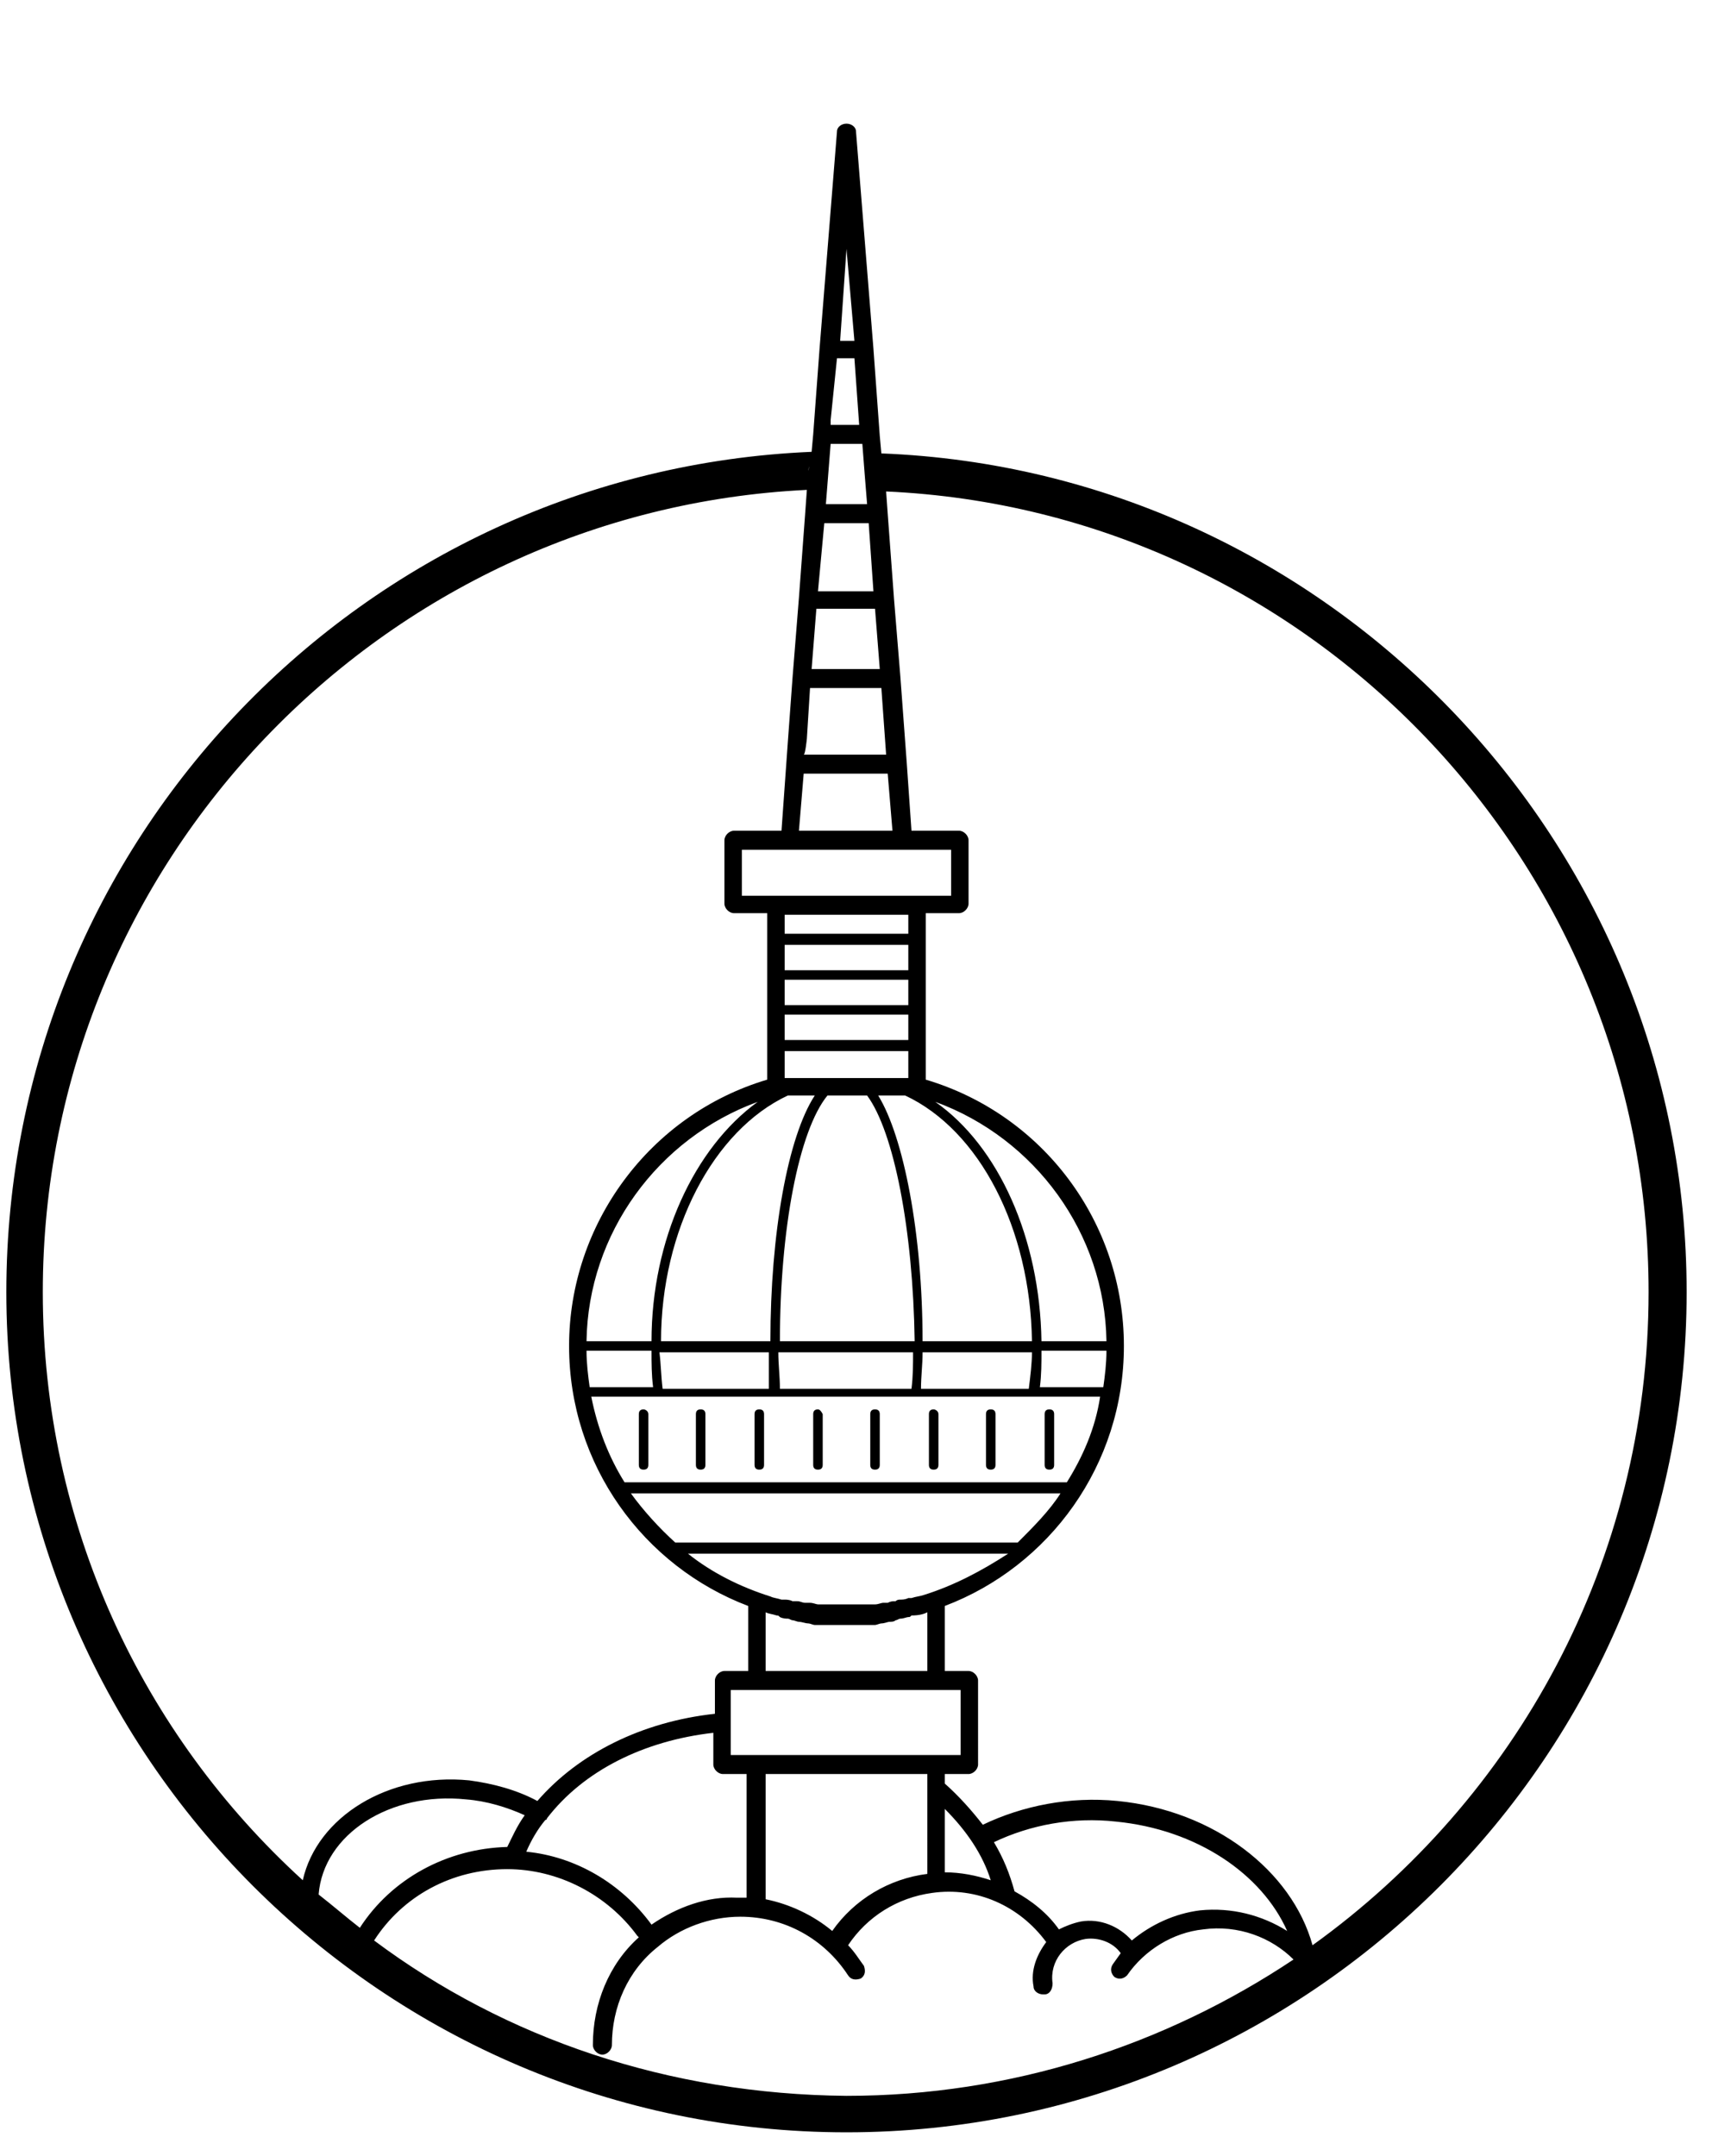 <?xml version="1.0" encoding="utf-8"?>
<!-- Generator: Adobe Illustrator 24.2.0, SVG Export Plug-In . SVG Version: 6.00 Build 0)  -->
<svg version="1.1" id="Layer_1" xmlns="http://www.w3.org/2000/svg" xmlns:xlink="http://www.w3.org/1999/xlink" x="0px" y="0px"
	 viewBox="0 0 108 136" style="enable-background:new 0 0 108 136;" xml:space="preserve">
<g id="Germany">
	<g>
		<path d="M40.6,88.9c-0.2,0-0.3,0.1-0.3,0.3v3.2c0,0.2,0.1,0.3,0.3,0.3s0.3-0.1,0.3-0.3v-3.2C40.9,89,40.7,88.9,40.6,88.9
			L40.6,88.9z M44.2,88.9c-0.2,0-0.3,0.1-0.3,0.3v3.2c0,0.2,0.1,0.3,0.3,0.3s0.3-0.1,0.3-0.3v-3.2C44.5,89,44.4,88.9,44.2,88.9z
			 M47.9,88.9c-0.2,0-0.3,0.1-0.3,0.3v3.2c0,0.2,0.1,0.3,0.3,0.3s0.3-0.1,0.3-0.3v-3.2C48.2,89,48.1,88.9,47.9,88.9z M51.6,88.9
			c-0.2,0-0.3,0.1-0.3,0.3v3.2c0,0.2,0.1,0.3,0.3,0.3s0.3-0.1,0.3-0.3v-3.2C51.8,89,51.7,88.9,51.6,88.9z M55.2,88.9
			c-0.2,0-0.3,0.1-0.3,0.3v3.2c0,0.2,0.1,0.3,0.3,0.3s0.3-0.1,0.3-0.3v-3.2C55.5,89,55.4,88.9,55.2,88.9z M58.9,88.9
			c-0.2,0-0.3,0.1-0.3,0.3v3.2c0,0.2,0.1,0.3,0.3,0.3s0.3-0.1,0.3-0.3v-3.2C59.2,89,59,88.9,58.9,88.9z M62.5,88.9
			c-0.2,0-0.3,0.1-0.3,0.3v3.2c0,0.2,0.1,0.3,0.3,0.3s0.3-0.1,0.3-0.3v-3.2C62.8,89,62.7,88.9,62.5,88.9z M66.2,88.9
			c-0.2,0-0.3,0.1-0.3,0.3v3.2c0,0.2,0.1,0.3,0.3,0.3c0.2,0,0.3-0.1,0.3-0.3v-3.2C66.5,89,66.4,88.9,66.2,88.9z"/>
		<path d="M55.6,28.6l-0.1-1.1L55.1,22L54,8.3c0-0.3-0.3-0.5-0.6-0.5S52.8,8,52.8,8.3L51.7,22l-0.4,5.4l-0.1,1.1
			C22.9,29.7,0.4,53,0.4,81.5c0,29.2,23.8,53,53,53s53-23.8,53-53C106.4,53.1,83.8,29.7,55.6,28.6z M58.5,101.7v3.7H48.3v-3.7
			c0.2,0.1,0.4,0.1,0.7,0.2c0.1,0,0.1,0,0.2,0.1c0.2,0.1,0.4,0.1,0.5,0.1s0.2,0.1,0.3,0.1s0.3,0.1,0.4,0.1c0.2,0,0.4,0.1,0.6,0.1
			c0.1,0,0.3,0.1,0.4,0.1c0.1,0,0.3,0,0.4,0c0.1,0,0.2,0,0.3,0s0.3,0,0.5,0H54c0.1,0,0.3,0,0.5,0c0.1,0,0.2,0,0.3,0s0.3,0,0.4,0
			c0.1,0,0.3-0.1,0.4-0.1c0.2,0,0.4-0.1,0.5-0.1s0.3,0,0.4-0.1c0.1,0,0.2-0.1,0.3-0.1c0.2,0,0.4-0.1,0.5-0.1s0.1,0,0.2-0.1
			C58,101.9,58.3,101.8,58.5,101.7z M71.4,122.4c-0.8-0.9-2-1.4-3.2-1.2c-0.5,0.1-1,0.3-1.4,0.5c-0.7-1-1.7-1.8-2.8-2.4
			c-0.3-1.1-0.7-2.1-1.3-3.1c2.3-1.1,5-1.6,7.7-1.3c5.1,0.5,9.2,3.3,10.8,6.9c-1.6-1-3.5-1.5-5.5-1.3
			C74.1,120.7,72.6,121.4,71.4,122.4z M62.5,118.6c-0.9-0.3-1.9-0.5-2.9-0.5v-4C61,115.5,62,117,62.5,118.6L62.5,118.6z M58.5,118.2
			c-2.4,0.3-4.6,1.6-6,3.6c-1.2-1-2.7-1.7-4.2-2v-7.9h10.2V118.2L58.5,118.2z M41.1,121.4c-1.9-2.6-4.8-4.3-7.9-4.6
			c0.3-0.7,0.7-1.4,1.2-2c0,0,0.1,0,0.1-0.1c2.3-3,6.1-4.9,10.5-5.4v2c0,0.3,0.3,0.6,0.6,0.6h1.5v7.8c-0.2,0-0.4,0-0.6,0
			C44.6,119.6,42.7,120.3,41.1,121.4z M32,116.5C32,116.6,32,116.6,32,116.5c-3.8,0.1-7.3,2-9.3,5.1c-0.9-0.7-1.7-1.4-2.6-2.1l0,0
			c0.3-3.8,4.5-6.5,9.3-6c1.3,0.1,2.6,0.5,3.7,1C32.6,115.2,32.3,115.9,32,116.5z M46.1,110.7v-4.1h14.5v4.1H46.1L46.1,110.7z
			 M58.3,100.6C58.2,100.6,58.2,100.6,58.3,100.6c-0.3,0.1-0.5,0.1-0.8,0.2c-0.1,0-0.1,0-0.2,0c-0.2,0.1-0.4,0.1-0.5,0.1
			s-0.2,0-0.3,0.1c-0.2,0-0.3,0-0.5,0.1c-0.1,0-0.2,0-0.3,0s-0.3,0.1-0.5,0.1c-0.1,0-0.2,0-0.3,0c-0.2,0-0.4,0-0.5,0s-0.2,0-0.2,0
			c-0.3,0-0.5,0-0.8,0s-0.5,0-0.8,0c-0.1,0-0.2,0-0.2,0c-0.2,0-0.4,0-0.5,0s-0.2,0-0.3,0s-0.3-0.1-0.5-0.1c-0.1,0-0.2,0-0.3,0
			c-0.2,0-0.3-0.1-0.5-0.1c-0.1,0-0.2,0-0.3,0c-0.2-0.1-0.4-0.1-0.5-0.1s-0.1,0-0.2,0c-0.3-0.1-0.5-0.1-0.7-0.2l0,0
			c-1.9-0.6-3.7-1.5-5.2-2.7h20.2C61.9,99.1,60.2,100,58.3,100.6L58.3,100.6z M64.2,97.3H42.6c-1-0.9-2-2-2.8-3.1h27.1
			C66.2,95.3,65.2,96.3,64.2,97.3L64.2,97.3z M67.3,93.5H39.4c-1-1.6-1.7-3.4-2.1-5.4h32.1C69.1,90.1,68.3,91.9,67.3,93.5L67.3,93.5
			z M69.8,85.2c0,0.8-0.1,1.6-0.2,2.3h-4c0.1-0.8,0.1-1.5,0.1-2.3H69.8z M64.9,87.6h-6.8c0-0.8,0.1-1.5,0.1-2.3h6.9
			C65.1,86,65,86.8,64.9,87.6z M49.2,87.6c0-0.8-0.1-1.5-0.1-2.3h8.5c0,0.8,0,1.5-0.1,2.3C57.6,87.6,49.2,87.6,49.2,87.6z M37,85.2
			h4.1c0,0.8,0,1.5,0.1,2.3h-4C37.1,86.8,37,86,37,85.2L37,85.2z M57.3,64v1.6h-7.8V64H57.3z M49.5,63.4v-1.6h7.8v1.6H49.5
			L49.5,63.4z M57.3,61.2h-7.8v-1.6h7.8V61.2z M49.7,69.1h1.7c-1.7,2.6-2.8,8.7-2.8,15.5h-6.9C41.7,77.6,45,71.3,49.7,69.1z
			 M54.7,69.1c1.7,2.3,2.9,8.5,3,15.5h-8.5c0-7.1,1.2-13.3,3-15.5H54.7L54.7,69.1z M41.8,87.6c-0.1-0.8-0.1-1.5-0.2-2.3h6.9
			c0,0.8,0,1.5,0,2.3H41.8z M58.2,84.6c0-6.8-1.2-12.9-2.8-15.5h1.7c4.7,2.2,7.9,8.4,8,15.5H58.2L58.2,84.6z M57.3,68h-7.8v-1.7h7.8
			V68z M41.1,84.6H37c0.1-6.8,4.5-12.8,10.8-15.1C43.8,72.4,41.1,78.2,41.1,84.6z M65.7,84.6C65.6,78.1,63,72.3,59,69.5
			c6.3,2.3,10.7,8.3,10.8,15.1H65.7L65.7,84.6z M57.3,58.9h-7.8v-1.2h7.8V58.9z M57.9,56.5H46.8v-2.9H60v2.9H57.9L57.9,56.5z
			 M52.8,22.6h1.1l0.3,4.2h-1.8v-0.3L52.8,22.6L52.8,22.6z M55.1,37.3h-3.5L52,33h2.8L55.1,37.3z M55.5,42.2h-4.3l0.3-3.8h3.7
			L55.5,42.2z M50.9,46.6l0.2-3.2h4.5l0.3,4.2h-5.2C50.8,47.6,50.9,46.6,50.9,46.6z M54.7,31.8h-2.6l0.3-3.8h2
			C54.4,28.1,54.7,31.8,54.7,31.8z M50.7,48.8H56l0.3,3.6h-5.9C50.4,52.4,50.7,48.8,50.7,48.8z M53.4,15.7l0.5,5.8H53L53.4,15.7z
			 M51.1,29.1L51,29.7C51,29.5,51.1,29.3,51.1,29.1z M2.7,81.5c0-27.1,21.4-49.3,48.2-50.6l-0.1,1.4l-0.4,5.4l-0.4,5l-0.3,4.1
			l-0.4,5.6h-3c-0.3,0-0.6,0.3-0.6,0.6v4c0,0.3,0.3,0.6,0.6,0.6h2.1v10.5c-7.4,2.2-12.5,9.1-12.5,16.8c0,7.5,4.7,13.9,11.3,16.4v4.1
			h-1.5c-0.3,0-0.6,0.3-0.6,0.6v2.1c-4.6,0.5-8.6,2.5-11.2,5.5c-1.3-0.7-2.8-1.1-4.3-1.3c-5.1-0.5-9.6,2.3-10.5,6.3
			C9,109.4,2.7,96.2,2.7,81.5L2.7,81.5z M23.6,122.4c1.8-2.8,4.9-4.5,8.4-4.5c3.2,0,6.3,1.6,8.2,4.2c0,0,0,0,0.1,0.1
			c-1.9,1.7-2.9,4.2-2.9,6.8c0,0.3,0.3,0.6,0.6,0.6s0.6-0.3,0.6-0.6c0-2.4,1-4.7,2.9-6.2c1.4-1.2,3.3-1.9,5.2-1.9
			c2.8,0,5.3,1.4,6.8,3.7c0.2,0.3,0.5,0.3,0.8,0.2c0.3-0.2,0.3-0.5,0.2-0.8c-0.3-0.4-0.6-0.9-1-1.3c1.2-1.8,3.1-3,5.3-3.3
			c2.8-0.4,5.5,0.8,7.2,3.1c-0.6,0.8-1,1.8-0.8,2.8c0,0.3,0.3,0.5,0.6,0.5h0.1c0.3,0,0.5-0.3,0.5-0.7c-0.2-1.4,0.8-2.6,2.1-2.8
			c0.8-0.1,1.7,0.2,2.2,0.9l-0.5,0.7c-0.2,0.3-0.1,0.6,0.1,0.8c0.3,0.2,0.6,0.1,0.8-0.1c1.1-1.6,2.9-2.7,4.8-2.9
			c2.2-0.3,4.3,0.5,5.7,1.9c-8.1,5.4-17.8,8.6-28.2,8.6C42.2,132.1,31.9,128.6,23.6,122.4z M82.8,122.7c-1.3-4.7-6.2-8.5-12.3-9.1
			c-3-0.3-6,0.3-8.5,1.5c-0.7-0.9-1.5-1.8-2.4-2.6v-0.6h1.5c0.3,0,0.6-0.3,0.6-0.6V106c0-0.3-0.3-0.6-0.6-0.6h-1.5v-4.1
			c6.6-2.5,11.3-8.9,11.3-16.4c0-7.8-5.1-14.6-12.5-16.8V57.6h2.1c0.3,0,0.6-0.3,0.6-0.6v-4c0-0.3-0.3-0.6-0.6-0.6h-3l-0.3-4.3
			l-0.4-5.4l-0.4-4.9L56,32.4L55.9,31C82.6,32.2,104,54.4,104,81.5C104,98.5,95.6,113.5,82.8,122.7L82.8,122.7z"/>
	</g>
</g>
</svg>

